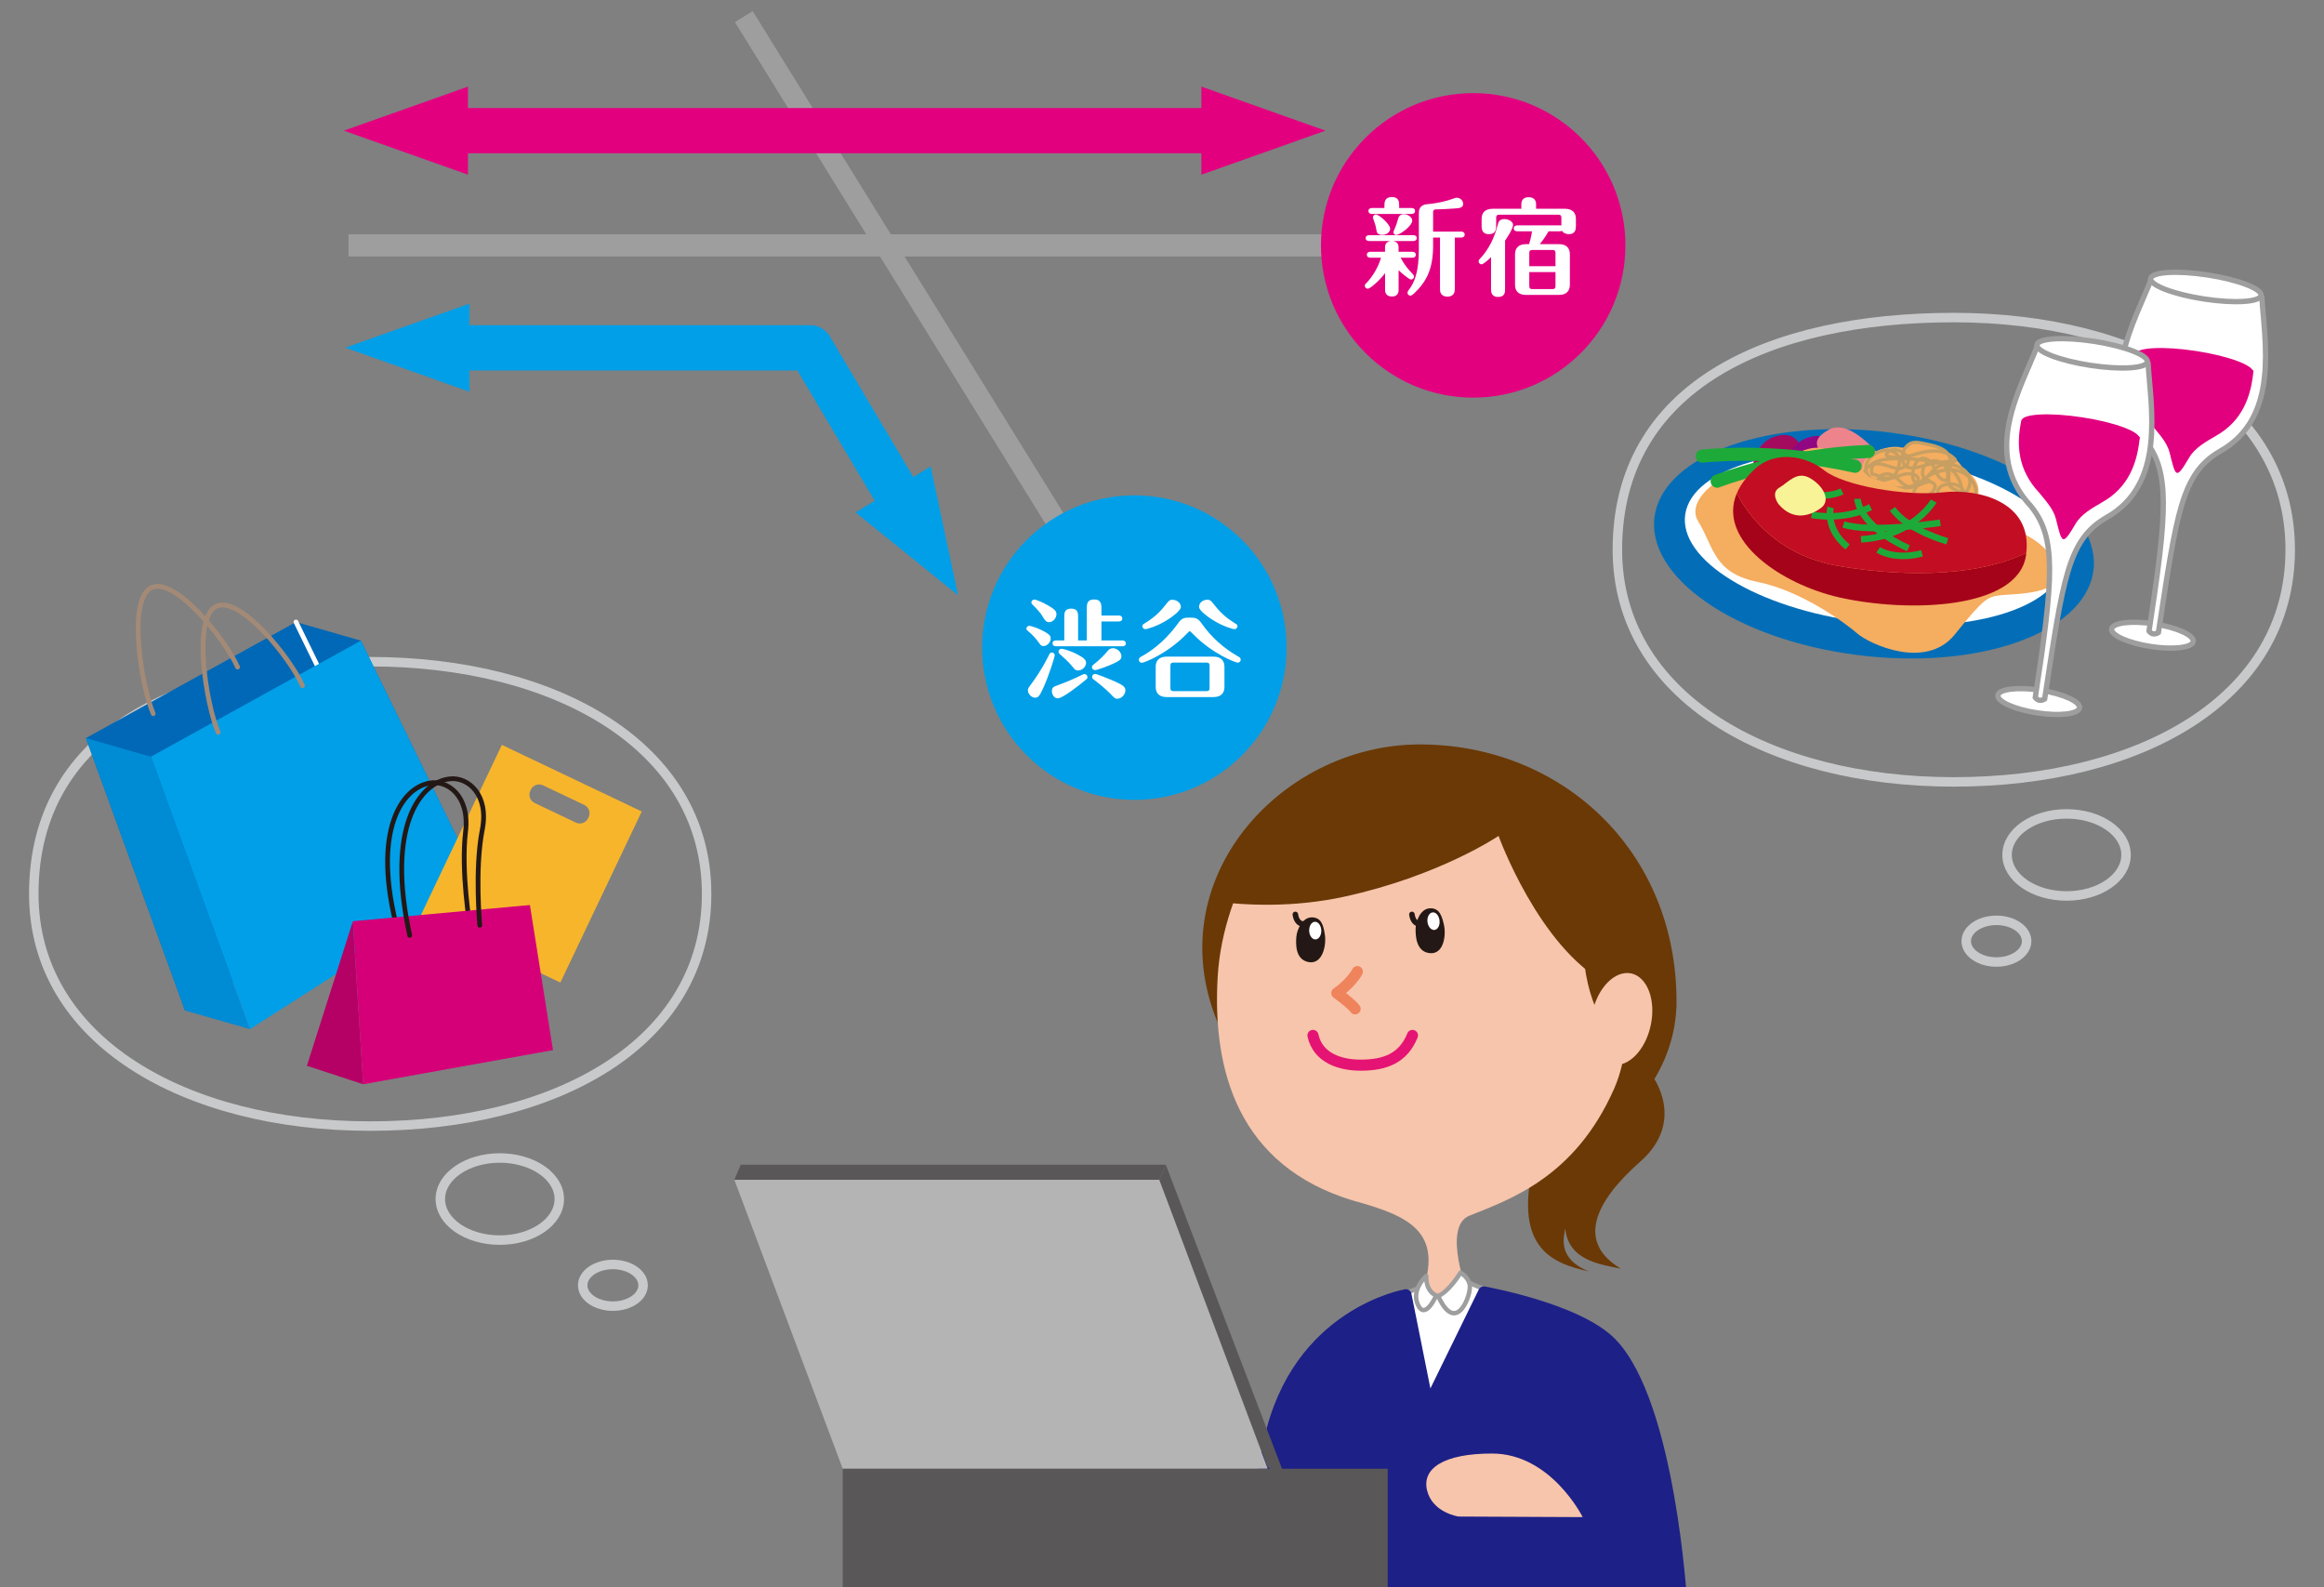 <?xml version="1.0" encoding="utf-8"?>
<!-- Generator: Adobe Illustrator 27.5.0, SVG Export Plug-In . SVG Version: 6.00 Build 0)  -->
<svg version="1.1" id="レイヤー_1" xmlns="http://www.w3.org/2000/svg" xmlns:xlink="http://www.w3.org/1999/xlink" x="0px"
	 y="0px" width="454px" height="310px" viewBox="0 0 454 310" style="enable-background:new 0 0 454 310;" xml:space="preserve">
<rect x="0" y="0" width="454" height="310" fill="#808080" stroke="none"/>
<style type="text/css">
	.st0{fill:none;stroke:#9E9E9F;stroke-width:4.287;stroke-miterlimit:10;}
	.st1{fill:none;stroke:#9E9E9F;stroke-width:4.019;stroke-miterlimit:10;}
	.st2{fill:none;stroke:#E3007F;stroke-width:8.843;stroke-linecap:round;stroke-linejoin:round;stroke-miterlimit:10;}
	.st3{fill:#E3007F;}
	.st4{fill:#009FE8;}
	.st5{fill:none;stroke:#009FE8;stroke-width:8.843;stroke-linecap:round;stroke-linejoin:round;stroke-miterlimit:10;}
	.st6{fill:#FFFFFF;}
	.st7{fill:#6A3906;}
	.st8{fill:#FFFFFF;stroke:#9E9E9F;stroke-width:0.869;stroke-linecap:round;stroke-linejoin:round;stroke-miterlimit:10;}
	.st9{fill:#F7C5AB;}
	.st10{fill:none;stroke:#EE835C;stroke-width:2.172;stroke-linecap:round;stroke-linejoin:round;stroke-miterlimit:10;}
	.st11{fill:none;stroke:#E51373;stroke-width:2.163;stroke-linecap:round;stroke-miterlimit:10;}
	.st12{fill:#231815;}
	.st13{fill:#1D2087;stroke:#1D2087;stroke-width:2.172;stroke-linecap:round;stroke-linejoin:round;stroke-miterlimit:10;}
	.st14{fill:#B4B4B5;}
	.st15{fill:#595757;}
	.st16{fill:none;stroke:#231815;stroke-width:1.086;stroke-linecap:round;stroke-linejoin:round;stroke-miterlimit:10;}
	.st17{fill:none;stroke:#C8C9CA;stroke-width:1.851;stroke-miterlimit:10;}
	.st18{fill:#036EB7;}
	.st19{fill:#A40B5E;}
	.st20{fill:#910782;}
	.st21{fill:#ED848C;}
	.st22{fill:#F5AD5F;}
	.st23{fill:none;stroke:#C79F62;stroke-width:0.64;stroke-miterlimit:10;}
	.st24{fill:none;stroke:#1EAA39;stroke-width:2.561;stroke-linecap:round;stroke-linejoin:round;stroke-miterlimit:10;}
	.st25{fill:#A50319;}
	.st26{fill:#C30D23;}
	.st27{fill:none;stroke:#1EAA39;stroke-width:1.28;stroke-miterlimit:10;}
	.st28{fill:#F8F397;}
	.st29{fill:#FFFFFF;stroke:#9E9E9F;stroke-width:1.037;stroke-miterlimit:10;}
	.st30{fill:#0068B6;}
	.st31{fill:none;stroke:#A38A77;stroke-width:0.926;stroke-linecap:round;stroke-linejoin:round;stroke-miterlimit:10;}
	.st32{fill:#0068B6;stroke:#FFFFFF;stroke-width:0.926;stroke-linecap:round;stroke-linejoin:round;stroke-miterlimit:10;}
	.st33{fill:#008BD5;}
	.st34{fill:#F7B52C;}
	.st35{fill:none;stroke:#231815;stroke-width:0.926;stroke-linecap:round;stroke-linejoin:round;stroke-miterlimit:10;}
	.st36{fill:#B50066;}
	.st37{fill:#D50078;}
</style>
<g>
	<g>
		<line class="st0" x1="68.09" y1="47.93" x2="287.79" y2="47.93"/>
		<line class="st1" x1="145.32" y1="3.27" x2="221.61" y2="126.5"/>
		<line class="st0" x1="68.09" y1="47.93" x2="287.79" y2="47.93"/>
		<line class="st1" x1="145.32" y1="3.27" x2="221.61" y2="126.5"/>
		<line class="st2" x1="83.89" y1="25.52" x2="240.78" y2="25.52"/>
		<polygon class="st3" points="91.42,34.12 67.17,25.52 91.42,16.92 		"/>
		<polygon class="st4" points="91.7,76.51 67.45,67.91 91.7,59.31 		"/>
		<polygon class="st3" points="234.69,34.12 258.94,25.52 234.69,16.92 		"/>
		<polygon class="st4" points="167.14,100.1 187.16,116.27 181.8,91.1 		"/>
		<polyline class="st5" points="89.35,67.94 158.29,67.94 179.27,103.28 		"/>
		<path class="st4" d="M251.34,126.5c0,16.42-13.31,29.74-29.74,29.74c-16.42,0-29.74-13.32-29.74-29.74
			c0-16.42,13.31-29.74,29.74-29.74C238.03,96.76,251.34,110.07,251.34,126.5z"/>
		<g>
			<path class="st6" d="M203.87,126.2c-0.46,0-0.56-0.15-1.16-0.98c-0.39-0.52-1.02-1.25-1.97-2.03c-0.1-0.08-0.23-0.19-0.23-0.39
				c0-0.35,0.31-0.56,0.56-0.56c0.23,0,1.45,0.35,2.59,0.93c1.41,0.73,1.6,1.06,1.6,1.56C205.26,125.41,204.59,126.2,203.87,126.2z
				 M206.05,128c0,0.27-1.12,3.96-2.3,6.5c-0.66,1.45-0.93,1.78-1.54,1.78c-0.77,0-1.41-0.83-1.41-1.43c0-0.35,0.08-0.46,0.81-1.45
				c1.83-2.47,2.88-4.61,3.36-5.56c0.08-0.15,0.19-0.39,0.52-0.39S206.05,127.71,206.05,128z M204.93,121.53
				c-0.58,0-0.81-0.37-1.39-1.33c-0.06-0.1-0.54-0.85-1.87-2.14c-0.08-0.08-0.19-0.17-0.19-0.37c0-0.31,0.27-0.58,0.6-0.58
				c0.21,0,1.37,0.42,2.51,1.06c1.49,0.85,1.79,1.22,1.79,1.81C206.38,120.72,205.71,121.53,204.93,121.53z M212.44,132.24
				c0,0.27-0.14,0.39-0.23,0.46c-1.29,1.1-4.63,3.71-5.56,3.71c-0.81,0-1.16-0.87-1.16-1.41c0-0.75,0.44-0.91,1.16-1.16
				c1.41-0.5,3.32-1.31,4.9-2.1c0.15-0.06,0.21-0.08,0.31-0.08C212.19,131.66,212.44,131.95,212.44,132.24z M212.31,125.1v-6.16
				c0-0.87,0-1.85,1.43-1.85s1.43,1.06,1.43,1.83v1.31h3.36c0.23,0,0.71,0.06,0.71,0.58c0,0.5-0.44,0.58-0.71,0.58h-3.36v3.71h4.05
				c0.23,0,0.71,0.06,0.71,0.58c0,0.5-0.46,0.56-0.71,0.56h-12.89c-0.25,0-0.71-0.06-0.71-0.58c0-0.5,0.44-0.56,0.71-0.56h1.58
				v-4.54c0-0.77,0-1.68,1.35-1.68c1.35,0,1.35,0.93,1.35,1.68v4.54H212.31z M207.38,126.72c0.17,0,1.56,0.29,3.11,1.12
				c1.22,0.64,1.68,1.04,1.68,1.66c0,0.66-0.71,1.47-1.58,1.47c-0.48,0-0.66-0.23-1.08-0.75c-0.75-0.93-1.66-1.74-2.55-2.53
				c-0.17-0.15-0.17-0.37-0.17-0.42C206.79,126.92,207.11,126.72,207.38,126.72z M213.31,130.31c0-0.25,0.19-0.39,0.27-0.46
				c1.39-1.06,2.26-2.05,2.86-2.76c0.21-0.23,0.48-0.48,0.97-0.48c0.81,0,1.66,0.73,1.66,1.58c0,0.58-0.31,0.85-1.56,1.43
				c-1.14,0.54-3.21,1.27-3.55,1.27C213.56,130.89,213.31,130.62,213.31,130.31z M213.95,131.64c0.31,0,2.8,1,4.05,1.56
				c1.35,0.62,1.85,0.98,1.85,1.64c0,0.83-0.79,1.64-1.54,1.64c-0.48,0-0.56-0.08-1.41-0.98c-0.91-0.93-2.22-2.01-3.28-2.8
				c-0.12-0.08-0.27-0.19-0.27-0.5C213.35,131.88,213.62,131.64,213.95,131.64z"/>
			<path class="st6" d="M231.63,124c-3.63,3.69-8.07,5.46-8.57,5.46c-0.38,0-0.58-0.29-0.58-0.58c0-0.37,0.25-0.52,0.5-0.64
				c2.88-1.58,5.27-3.88,7.2-6.54c0.71-1,1.18-1.06,2.24-1.06c1.18,0,1.6,0.1,2.37,1.2c1.87,2.68,4.34,4.83,7.18,6.45
				c0.17,0.08,0.41,0.23,0.41,0.58c0,0.31-0.25,0.56-0.58,0.56c-0.54-0.02-4.96-1.76-8.59-5.44c-0.06-0.06-0.73-0.73-0.79-0.73
				C232.35,123.27,231.69,123.94,231.63,124z M228.08,121.07c-2.03,1.29-4.05,1.83-4.32,1.83c-0.33,0-0.6-0.27-0.6-0.58
				c0-0.27,0.1-0.33,0.52-0.6c1.22-0.77,2.53-1.66,3.96-3.51c0.73-0.91,0.85-1.06,1.43-1.06c0.64,0,1.62,0.5,1.62,1.41
				C230.69,119.27,228.91,120.55,228.08,121.07z M239.2,134.17c0,1.1-0.56,1.99-2.16,1.99h-9.11c-1.6,0-2.16-0.87-2.16-1.99v-3.92
				c0-1.08,0.54-1.99,2.16-1.99h9.11c1.58,0,2.16,0.89,2.16,1.99V134.17z M236.29,130.02c0-0.39-0.12-0.6-0.6-0.6h-6.45
				c-0.48,0-0.6,0.23-0.6,0.6v4.38c0,0.39,0.12,0.6,0.6,0.6h6.45c0.48,0,0.6-0.21,0.6-0.6V130.02z M235.82,117.15
				c0.62,0,0.73,0.15,1.45,1.06c1.39,1.79,2.63,2.68,3.94,3.51c0.44,0.27,0.54,0.33,0.54,0.6c0,0.31-0.27,0.58-0.62,0.58
				c-0.19,0-2.2-0.5-4.29-1.85c-0.83-0.52-2.6-1.78-2.6-2.49C234.24,117.61,235.15,117.15,235.82,117.15z"/>
		</g>
		<path class="st3" d="M317.53,47.93c0,16.42-13.31,29.74-29.74,29.74c-16.42,0-29.74-13.31-29.74-29.74
			c0-16.42,13.31-29.74,29.74-29.74C304.22,18.19,317.53,31.5,317.53,47.93z"/>
		<g>
			<path class="st6" d="M267.73,50.34c-0.25,0-0.71-0.08-0.71-0.58c0-0.52,0.48-0.58,0.71-0.58h2.84v-0.83c0-0.33,0-1.1,1.1-1.27
				h-4.17c-0.25,0-0.71-0.06-0.71-0.56c0-0.52,0.48-0.58,0.71-0.58h8.57c0.25,0,0.69,0.06,0.69,0.56c0,0.52-0.46,0.58-0.69,0.58
				h-3.92c1.04,0.19,1.06,0.91,1.06,1.27v0.83h2.66c0.25,0,0.71,0.08,0.71,0.58c0,0.52-0.48,0.58-0.71,0.58h-2.26
				c0.83,1.52,1.39,2.14,2.43,3.26c0.08,0.1,0.19,0.21,0.19,0.42c0,0.35-0.29,0.58-0.58,0.58c-0.39,0-1.93-1.33-2.43-1.81v3.84
				c0,0.52-0.19,1.29-1.31,1.29c-0.39,0-1.33-0.12-1.33-1.29v-3.28c-1.12,1.52-2.95,3.05-3.38,3.05c-0.35,0-0.58-0.29-0.58-0.58
				c0-0.25,0.12-0.35,0.23-0.46c1.14-1.12,2.41-3.11,2.93-5.02H267.73z M270.45,40.63v-0.42c0-0.64,0-1.72,1.47-1.72
				c1.41,0,1.41,1.02,1.41,1.72v0.42h2.39c0.25,0,0.71,0.06,0.71,0.58c0,0.5-0.44,0.58-0.71,0.58h-7.68c-0.23,0-0.71-0.06-0.71-0.58
				c0-0.5,0.46-0.58,0.71-0.58H270.45z M268.87,44.87c-0.12-0.79-0.33-1.43-0.6-2.14c-0.04-0.08-0.06-0.17-0.06-0.27
				c0-0.27,0.23-0.56,0.6-0.56c0.56,0,2.76,1.87,2.76,2.78c0,0.66-0.71,1.2-1.49,1.2C269.1,45.88,268.95,45.45,268.87,44.87z
				 M275.88,43.08c0,1.12-2.51,2.82-3.11,2.82c-0.41,0-0.56-0.35-0.56-0.54c0-0.15,0.46-1.18,0.58-1.51
				c0.1-0.29,0.37-1.31,0.48-1.51c0.21-0.35,0.54-0.5,0.97-0.5C274.95,41.84,275.88,42.36,275.88,43.08z M284.19,56.53
				c0,0.52-0.17,1.41-1.43,1.41c-0.44,0-1.45-0.12-1.45-1.41V46.4h-1.35v1.58c0,4.32-1.18,6.64-2.95,8.57
				c-0.38,0.39-1.12,1.2-1.47,1.2c-0.31,0-0.58-0.23-0.58-0.58c0-0.15,0.08-0.29,0.17-0.42c1.2-1.58,2.05-3.55,2.05-8.16v-7.01
				c0-1.58,1.29-1.68,1.85-1.72c0.27-0.02,2.39-0.21,4.54-0.95c0.19-0.06,0.75-0.29,0.97-0.29c0.85,0,1.29,0.66,1.29,1.2
				c0,0.77-0.62,0.83-1.74,0.91c-0.96,0.08-3.2,0.17-3.53,0.17c-0.23,0-0.6,0-0.6,0.56v3.78h5.46c0.27,0,0.71,0.08,0.71,0.58
				c0,0.52-0.46,0.58-0.71,0.58h-1.22V56.53z"/>
			<path class="st6" d="M291.28,50.22c-0.37,0.37-1.47,1.41-1.85,1.41c-0.29,0-0.58-0.23-0.58-0.58c0-0.23,0.12-0.35,0.29-0.54
				c0.85-0.89,2.51-2.91,3.45-6.6c0.12-0.48,0.27-1.12,1.29-1.12c0.81,0,1.7,0.48,1.7,1.14c0,0.81-1.41,2.86-1.56,3.07v9.44
				c0,0.62,0,1.56-1.37,1.56s-1.37-1.08-1.37-1.56V50.22z M298.71,47.69c0.06-0.15,0.46-1.47,0.56-2.51h-2.84
				c-0.23,0-0.71-0.06-0.71-0.58c0-0.5,0.46-0.58,0.71-0.58h8.28c0.17,0,0.19,0,0.31,0.04v-1.52c0-0.39-0.12-0.6-0.6-0.6h-11.54
				c-0.48,0-0.6,0.21-0.6,0.6v1.56c0,0.56,0,1.64-1.41,1.64c-1.43,0-1.43-1.12-1.43-1.64v-1.33c0-1.12,0.58-1.99,2.16-1.99h5.6
				v-0.85c0-1.41,1.16-1.41,1.45-1.41c0.93,0,1.43,0.52,1.43,1.39v0.87h5.62c1.62,0,2.16,0.91,2.16,1.99v1.31
				c0,0.58,0,1.66-1.41,1.66c-0.44,0-1.04-0.19-1.31-0.66c-0.1,0.06-0.14,0.1-0.44,0.1h-2.18c-0.58,1.06-1.41,2.14-1.7,2.51h3.7
				c1.62,0,2.16,0.89,2.16,1.99v5.94c0,1.12-0.58,1.99-2.16,1.99h-6.39c-1.62,0-2.16-0.89-2.16-1.99v-5.94
				c0-1.12,0.58-1.99,2.16-1.99H298.71z M303.87,52v-2.57c0-0.39-0.12-0.6-0.6-0.6h-3.92c-0.5,0-0.6,0.23-0.6,0.6V52H303.87z
				 M298.75,53.15v2.72c0,0.37,0.1,0.6,0.6,0.6h3.92c0.48,0,0.6-0.21,0.6-0.6v-2.72H298.75z"/>
		</g>
	</g>
	<g>
		<path class="st7" d="M322.88,210.32c0,0,6.52,8.69-2.44,16.57c-8.96,7.88-12.49,15.75-3.8,20.91c-4.07-0.81-10.32-1.63-10.86-7.88
			c-0.27,1.63-1.63,5.98,4.62,8.42c-7.61-1.63-14.94-4.89-10.59-22C304.14,209.23,322.88,210.32,322.88,210.32z"/>
		<path class="st7" d="M269.38,231.77c0,0-6.52,7.33-8.15-4.35c-1.63-11.68-22.27-25.25-22.27-25.25
			c-14.12-29.06,10.7-56.76,38.39-56.76c27.71,0,50.16,20.74,50.16,50.15s-44.02,41.91-44.02,41.91L269.38,231.77z"/>
		<polygon class="st8" points="287.09,250.63 291.08,252.26 282.69,280.92 276.44,280.92 272.78,253.3 277.81,251.33 		"/>
		<path class="st9" d="M251.19,157.9c0,0-12.22,14.39-13.31,32.86c-1.09,18.47,4.07,36.93,26.34,43.72
			c10.86,2.99,18.2,5.97,13.31,18.74c12.49,0,9.37,0,9.37,0s-5.29-13.58,0.14-15.75c8.15-3.26,20.64-7.6,28.24-24.71
			c7.76-17.47-2.45-52.68-23.08-56.48C260.43,150.42,251.19,157.9,251.19,157.9z"/>
		<path class="st7" d="M317.69,183.73l-2.84,18.54c0,0-5.39-5.87-5.59-17.92C309.19,180.16,317.69,183.73,317.69,183.73z"/>
		<g>
			<path class="st7" d="M262.47,175.18c18.71-4.05,30.28-11.9,30.28-11.9s7.87,21.79,21.17,28.85c5.38,2.85,7.79,4.91,13.58,4.61
				c-6.52-33.67-28.68-46.85-50.14-46.85c-21.21,0-35.74,11.07-40.83,26.06C243.36,176.94,252.79,177.27,262.47,175.18z"/>
		</g>
		<path class="st10" d="M265.16,189.79c-1.29,2.38-4.01,4.19-4.01,4.19s3.03,2.21,3.57,3.08"/>
		<path class="st11" d="M256.49,202.25c0.97,4.48,5.42,5.81,9.29,5.81c4.78,0,8.35-1.33,10.15-5.81"/>
		<g>
			<path class="st12" d="M258.83,182.67c-0.29-2.07-0.77-3.49-2.6-3.48c-1.83,0.01-2.87,2.43-2.98,3.76
				c-0.11,1.32-0.28,4.5,2.41,4.98C258.34,188.4,259.12,184.73,258.83,182.67z"/>
			<path class="st6" d="M258.12,181.74c0.03,0.95-0.47,1.74-1.13,1.76c-0.65,0.02-1.21-0.73-1.24-1.69
				c-0.03-0.95,0.47-1.74,1.12-1.76C257.53,180.03,258.08,180.79,258.12,181.74z"/>
		</g>
		<g>
			<path class="st12" d="M282.09,180.72c-0.43-2.04-1.02-3.43-2.84-3.29c-1.82,0.14-2.69,2.63-2.71,3.96
				c-0.01,1.33,0.05,4.5,2.76,4.79C282.01,186.47,282.53,182.75,282.09,180.72z"/>
			<path class="st6" d="M281.22,179.81c0.1,0.95-0.34,1.77-1,1.84c-0.65,0.06-1.26-0.65-1.36-1.59c-0.1-0.95,0.35-1.77,1-1.84
				C280.52,178.15,281.12,178.86,281.22,179.81z"/>
		</g>
		<path class="st13" d="M328.5,313.01c0,0-2.27-38.74-13.65-50.6c-6.52-6.79-24.99-10.05-24.99-10.05L279,274.56l-4.34-21.65
			c0,0-21.24,3.53-26.67,28.49c-5.43,24.96-8.14,44.5-8.14,44.5L328.5,313.01z"/>
		<path class="st9" d="M309.18,296.34c0,0-6.16-12.42-17.71-12.42c-9.42,0-13.76,2.9-12.68,7.24c1.09,4.35,6.16,5.07,6.16,5.07
			L309.18,296.34z"/>
		<polygon class="st14" points="247.66,286.89 164.63,286.89 143.46,230.45 226.49,230.45 		"/>
		<polygon class="st15" points="227.74,227.51 144.71,227.51 143.46,230.45 226.49,230.45 		"/>
		<polygon class="st15" points="227.74,227.51 251.28,289.06 247.61,286.56 226.49,230.45 		"/>
		<path class="st9" d="M322.48,200.26c-1.04,4.91-4.44,8.35-7.6,7.68c-3.15-0.67-4.87-5.2-3.82-10.11c1.04-4.91,4.44-8.35,7.6-7.69
			C321.81,190.82,323.53,195.35,322.48,200.26z"/>
		<path class="st8" d="M285.31,248.61c0,0-2.17,3.62-4.34,4.53c0,0,2.17,5.61,4.71,2.35c0.95-1.22,1.59-3.45,1.45-4.44
			C286.89,249.41,285.31,248.61,285.31,248.61z"/>
		<path class="st8" d="M278.62,249.24c0,0-0.22,2.9,1.95,3.8c0,0-2.14,4.97-3.58,1.81C275.63,251.87,278.62,249.24,278.62,249.24z"
			/>
		<rect x="164.63" y="286.89" class="st15" width="106.46" height="23.11"/>
		<path class="st16" d="M255.13,180.45c0,0-1.73,0.53-2.08-1.83"/>
		<path class="st16" d="M277.89,180.44c0,0-1.73,0.53-2.07-1.82"/>
	</g>
	<g>
		<path class="st17" d="M415.33,166.99c0,4.43-5.2,8.02-11.62,8.02c-6.42,0-11.62-3.59-11.62-8.02c0-4.43,5.2-8.01,11.62-8.01
			C410.13,158.98,415.33,162.56,415.33,166.99z"/>
		<path class="st17" d="M395.91,183.84c0,2.25-2.64,4.07-5.9,4.07c-3.26,0-5.9-1.82-5.9-4.07c0-2.25,2.64-4.07,5.9-4.07
			C393.27,179.77,395.91,181.59,395.91,183.84z"/>
		<g>
			<path class="st17" d="M447.4,107.38c0,29.18-29.42,45.35-65.72,45.35c-36.3,0-65.72-16.79-65.72-45.35
				c0-31.91,29.42-45.35,65.72-45.35C417.98,62.03,447.4,78.56,447.4,107.38z"/>
			<g>
				<path class="st18" d="M408.91,111.78c-1.91,11.98-22.64,19.21-46.29,16.14c-23.65-3.06-41.27-15.26-39.36-27.25
					c1.91-11.98,22.64-19.21,46.29-16.14C393.2,87.6,410.82,99.8,408.91,111.78z"/>
				<path class="st6" d="M403.27,109.99c-1.44,9-19.18,14.14-39.62,11.49c-20.45-2.65-35.85-12.09-34.42-21.09
					c1.44-9,19.18-14.14,39.62-11.49C389.29,91.56,404.7,100.99,403.27,109.99z"/>
				<g>
					<path class="st19" d="M342.48,90.72c0,0,0.49-5.08,5.47-5.72c4.98-0.64,5.15,6.45,1.66,7.93
						C346.12,94.41,342.48,90.72,342.48,90.72z"/>
					<path class="st20" d="M348.95,90.92c0,0,0.48-5.08,5.46-5.72c4.98-0.64,5.15,6.45,1.66,7.93
						C352.59,94.61,348.95,90.92,348.95,90.92z"/>
					<path class="st21" d="M368.42,90.51c0,0-6.56-9.17-11.2-6.55c-4.65,2.61-0.65,4.09-1.38,6.57c-0.72,2.48-4.48,3.6-7.35,3.23
						c-2.87-0.37,6,7.21,7.28,7.37C357.05,101.3,370.07,95.82,368.42,90.51z"/>
					<path class="st22" d="M363.27,96.96c0,0-1.02-1.74-0.03-3.87c0.99-2.12,0.06-2.4,1.77-3.95c1.71-1.55,4.73-2.12,6.3-1.75
						c1.57,0.36,1.39-1.59,5.33-0.76c3.93,0.83,6.64,4.24,6.72,4.73c0.09,0.49,4.1,1.82,2.95,6.01
						C385.14,101.56,367.88,99.64,363.27,96.96z"/>
					<path class="st23" d="M377.1,93.88c-2.43-0.22-1.66-3.53,0.2-3.83c2.41-0.4,3.72,1.8,3.02,3.79c-2.28,0.03-2.1-2.93-3.5-3.9
						c-2.85-1.96-4.03,3.77-2.52,4.38c1.45,0.59,3.13-2.92,4.79-3.45c2.35-0.75,6.4,0.84,5.67,3.88c-0.35,1.44-0.93,1.73-2.58,1.03
						c-1.5-0.64-1.52-1.09-1.49-2.72c0.02-1.4,0.74-2.56,0.14-3.89c-0.79-1.74-3.18-2.16-4.94-2.52c-1.42-0.3-2.57-0.54-3.58,0.71
						c-0.87,1.07-0.97,2.98,0.07,3.74c1.05,0.76,2.8,0,3.83-0.26c1.95-0.48,3.4-0.74,5.53-0.67c0.15-0.09,0.23-0.22,0.23-0.4
						c-2.19-2.44-5.84-1.74-8.44-0.84c-0.75,0.27-6.84,0.98-4.51-0.76c2.04-1.53,6.01,2.38,2.16,3.36
						c-1.33,0.34-6.14-2.91-5.52,1.03c1.33,0.2,2.71,1.49,4.13,0.53c0.92-0.63,1.6-2.91,1.11-3.84c-1.57-2.97-7.18-0.36-6.31,2.84
						c0.95,3.51,5.53,0.87,7.71,0.48c1.38-0.25,3.46,0.51,1.82,2.03c-1.7,1.56-3.37-1.44-4.5-1.84c-1.51-0.53-2.84,0.09-2.82,1.74
						c0.02,2.05,2.19,1.57,4.05,1.81c1.7,0.22,4.5,1.22,6.08,0.21c1.05-0.67,1.69-1.83,0.33-2.38c-0.72-0.29-2.52,0.76-3.36,0.95
						c-1.98,0.45-4.07,0.16-6.18-0.04c-1.25-0.12-2.8-0.05-3.39-1.13c-1.01-1.85,1.14-3.46,2.67-3.92c2.33-0.69,6.68-0.41,9.11-0.08
						c2.34,0.32,4.77,0.9,6.12,2.94c2.09,3.14,1.03,7.43-3.38,4.83c-2.14-4.51,6.47-3.72,4.39-0.62c-1.13,1.68-7.83,0.71-9.75,0.42
						c0.39-4.39,7.24-7.45,10.78-4.65c1.05,0.83,1.95,2.33,1.69,3.7c-0.44,2.35-2.68,1.96-4.76,1.97c-4.92,0-9.86-0.42-14.73-1.27
						c-1.8-0.31-2.63-0.3-2.82-2.08c-0.12-1.09,0.25-2.37,1.46-2.38"/>
					<path class="st22" d="M365.02,93.11c0,0-6.24-6.71-11.48-5.49c-5.24,1.22-5.71,5.16-9.91,3.98
						c-4.2-1.18-14.98,5.21-11.88,10.25c3.1,5.03,2.94,10.06,11.61,11.82c8.66,1.75,17.24,8.13,19.52,10.11
						c2.29,1.98,13.32,7.2,19,0.15c5.68-7.05,6.38-7.39,9.03-7.67c2.65-0.29,12.21-0.1,11.03-4.89c-1.19-4.79-6.5-7.16-8.63-8.06
						C391.18,102.4,365.02,93.11,365.02,93.11z"/>
					<path class="st24" d="M365,88.18c-16.1,0.58-29.55,5.81-29.55,5.81"/>
					<path class="st24" d="M332.53,89.09c0,0,14.27-1.6,29.86,1.99"/>
					<g>
						<path class="st25" d="M359.46,110.61c-12.13-2.02-17.82-9.75-20.17-14.26c-3.9,9.19,8.69,17.79,20.06,20.35
							c13.39,3.02,34.75,2.36,36.43-8.14c0.03-0.2,0.03-0.38,0.05-0.58C387.24,112.23,373.76,112.99,359.46,110.61z"/>
						<path class="st26" d="M379.55,96.17c-7.07,0.8-19.32-1.22-23.16-4.29c-3.85-3.07-9.72-3.71-13.37-0.45
							c-1.83,1.64-3.03,3.29-3.72,4.92c2.34,4.51,8.04,12.24,20.17,14.26c14.3,2.38,27.78,1.62,36.37-2.63
							C397.01,97.98,386.48,95.39,379.55,96.17z"/>
					</g>
					<path class="st27" d="M377.76,97.87c0,0-4.02,6.87-14.21,7.48"/>
					<path class="st27" d="M357.61,99.12c0,0-1.1,4.14,3.32,7.72"/>
					<path class="st27" d="M362.87,97.44c0,0,0.04,5.15,9.95,9.65"/>
					<path class="st27" d="M379.04,102.11c0,0-13.56,2.1-18.92,0.33"/>
					<path class="st27" d="M353.91,100.57c0,0,6.07,1.27,11.51-1.51"/>
					<path class="st27" d="M380.41,105.72c0,0-7.69-2.07-10.7-6.32"/>
					<path class="st27" d="M366.91,107.4c0,0,3.13,2.12,8.56,0.68"/>
					<path class="st27" d="M359.85,95.98c0,0-2.36,1.2-5.09,0.63"/>
					<path class="st28" d="M347.42,98.44c0,0-1.61-2.14,0.18-3.19c1.8-1.05,3.47-3.41,6.14-1.77c2.67,1.63,3.86,4.36,2.01,5.73
						C353.91,100.57,350.42,102.04,347.42,98.44z"/>
				</g>
			</g>
			<g>
				<g>
					<path class="st29" d="M428.45,125.3c-0.19,1.22-3.91,1.66-8.31,0.98c-4.4-0.68-7.81-2.2-7.63-3.43c0.19-1.22,3.9-1.66,8.3-0.99
						C425.22,122.55,428.64,124.08,428.45,125.3z"/>
					<path class="st29" d="M420.28,54.43c-3.1,8.2-11.16,20.98-1.31,31.47c4.98,6.16,4.44,13.93,0.85,37.37c0,0,0.3,0.46,0.84,0.54
						c0.54,0.08,0.99-0.26,0.99-0.26c3.59-23.43,4.51-31.02,12.01-35.39c11.81-6.58,8.68-21.67,8.18-30.42"/>
					<path class="st29" d="M441.7,57.71c-0.2,1.29-5.19,1.6-11.14,0.69c-5.95-0.91-10.62-2.7-10.42-4c0.2-1.3,5.19-1.6,11.14-0.69
						C437.23,54.63,441.9,56.42,441.7,57.71z"/>
				</g>
				<g>
					<g>
						<path class="st3" d="M417.09,69.18c-1.03,4.69-0.7,9.63,3.47,14.09c1.2,1.48,2.81,3.19,3.29,5.17
							c1.21,4.92,1.27,5.24,3.85,0.88c1.1-1.86,3.28-3.07,5.15-4.16c5.2-2.9,6.94-7.75,7.37-12.79"/>
						<path class="st3" d="M440.17,72.73c-0.2,1.32-5.53,1.6-11.9,0.63c-6.37-0.98-11.37-2.84-11.17-4.17
							c0.2-1.33,5.53-1.61,11.9-0.63C435.37,69.53,440.37,71.4,440.17,72.73z"/>
					</g>
				</g>
			</g>
			<g>
				<g>
					<path class="st29" d="M406.24,138.26c-0.19,1.22-3.91,1.66-8.31,0.98c-4.4-0.67-7.81-2.2-7.63-3.43
						c0.19-1.22,3.9-1.66,8.3-0.99C403.01,135.51,406.42,137.04,406.24,138.26z"/>
					<path class="st29" d="M398.06,67.39c-3.1,8.2-11.16,20.98-1.31,31.48c4.98,6.16,4.44,13.93,0.85,37.37c0,0,0.3,0.46,0.84,0.54
						c0.54,0.08,0.99-0.26,0.99-0.26c3.59-23.43,4.51-31.03,12.01-35.39c11.81-6.58,8.68-21.67,8.18-30.42"/>
					<path class="st29" d="M419.49,70.67c-0.2,1.29-5.19,1.6-11.14,0.69c-5.95-0.91-10.62-2.7-10.42-4c0.2-1.3,5.19-1.6,11.14-0.69
						C415.02,67.6,419.68,69.38,419.49,70.67z"/>
				</g>
				<g>
					<path class="st3" d="M394.88,82.14c-1.03,4.69-0.7,9.64,3.47,14.09c1.2,1.48,2.81,3.19,3.29,5.17
						c1.21,4.92,1.27,5.23,3.85,0.88c1.1-1.86,3.28-3.07,5.15-4.16c5.2-2.89,6.94-7.76,7.37-12.79"/>
					<path class="st3" d="M417.96,85.69c-0.2,1.32-5.53,1.6-11.9,0.63c-6.37-0.98-11.37-2.84-11.17-4.17
						c0.2-1.33,5.53-1.61,11.9-0.63C413.16,82.49,418.16,84.36,417.96,85.69z"/>
				</g>
			</g>
		</g>
	</g>
	<g>
		<path class="st17" d="M109.26,234.21c0,4.43-5.2,8.02-11.62,8.02c-6.42,0-11.62-3.59-11.62-8.02c0-4.43,5.2-8.02,11.62-8.02
			C104.05,226.2,109.26,229.78,109.26,234.21z"/>
		<path class="st17" d="M125.63,251.06c0,2.25-2.64,4.07-5.9,4.07c-3.26,0-5.9-1.82-5.9-4.07c0-2.25,2.64-4.07,5.9-4.07
			C122.98,246.99,125.63,248.81,125.63,251.06z"/>
		<g>
			<path class="st17" d="M138.04,174.61c0,29.18-29.42,45.35-65.72,45.35S6.6,203.17,6.6,174.61c0-31.91,29.42-45.36,65.72-45.36
				S138.04,145.78,138.04,174.61z"/>
			<g>
				<g>
					<polygon class="st30" points="36.14,197.39 80.93,168.78 57.82,121.5 16.78,144.17 					"/>
					<path class="st31" d="M46.41,130.3c-2.3-5.33-12.42-17.95-16.97-15.44c-4.55,2.51-1.8,19.21,0.49,24.54"/>
				</g>
				<g>
					<polygon class="st30" points="80.93,168.78 93.61,172.42 70.5,125.14 57.82,121.5 					"/>
					<line class="st32" x1="57.82" y1="121.5" x2="80.93" y2="168.78"/>
					<polygon class="st4" points="48.82,201.02 93.61,172.42 70.5,125.14 29.47,147.81 					"/>
					<path class="st31" d="M59.09,133.94c-2.29-5.34-12.42-17.96-16.97-15.44c-4.55,2.52-1.81,19.2,0.49,24.54"/>
				</g>
				<polygon class="st33" points="36.14,197.39 48.82,201.02 29.47,147.81 16.78,144.17 				"/>
			</g>
			<g>
				<g>
					<path class="st34" d="M98.04,145.5l-15.9,33.41l27.33,13.01l15.9-33.41L98.04,145.5z M103.69,154.25
						c0.43-0.89,1.5-1.28,2.4-0.85l8.05,3.83c0.89,0.42,1.28,1.5,0.85,2.39l-0.1,0.21c-0.43,0.9-1.5,1.28-2.39,0.85l-8.05-3.83
						c-0.89-0.42-1.27-1.5-0.85-2.39L103.69,154.25z"/>
				</g>
			</g>
			<g>
				<path class="st35" d="M91.83,181.05c0,0-1.82-10.8-0.88-18.61c0.85-7-3.55-10.12-7.02-9.49c-5.9,1.08-11.74,10.43-5.61,31.08"/>
				<polygon class="st36" points="68.94,179.94 70.95,211.79 59.95,208.18 				"/>
				<polygon class="st37" points="68.94,179.94 103.52,176.78 108.03,205.12 70.95,211.79 				"/>
				<path class="st35" d="M93.73,180.73c0,0-1.03-10.91,0.48-18.63c1.36-6.92-2.8-10.35-6.31-9.97c-5.96,0.64-12.47,9.55-7.86,30.58
					"/>
			</g>
		</g>
	</g>
</g>
</svg>
